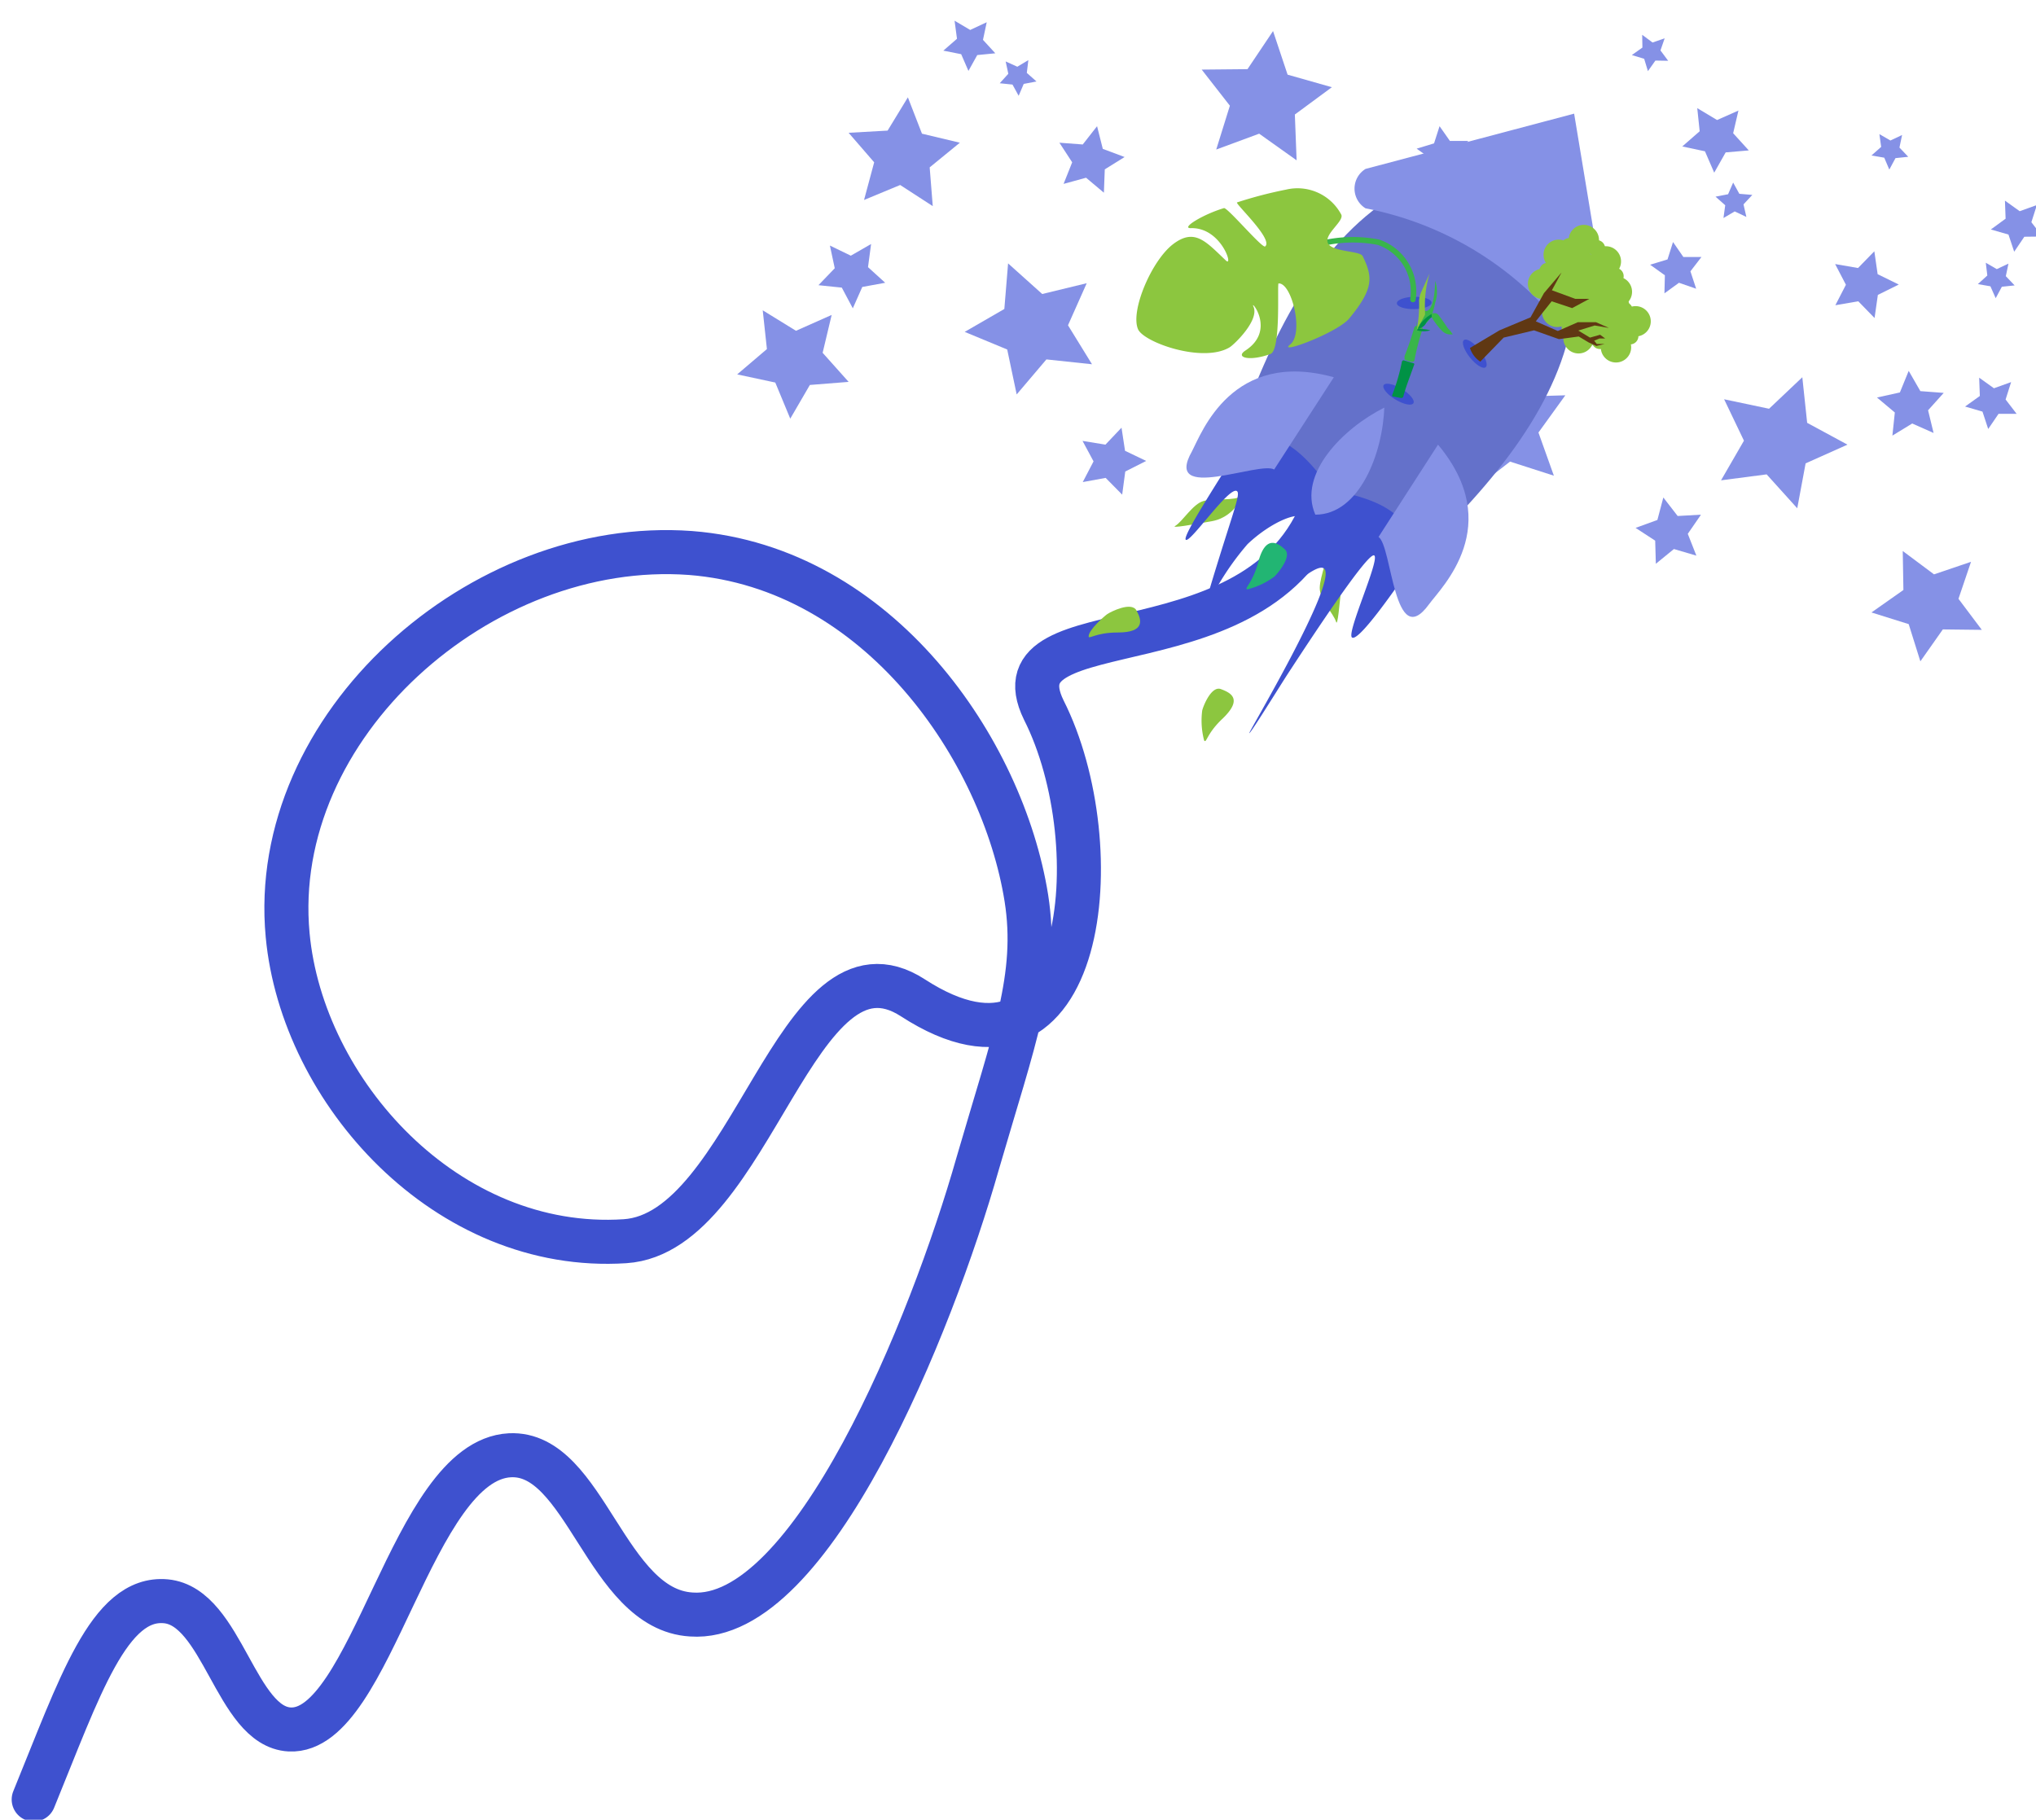 <svg xmlns="http://www.w3.org/2000/svg" viewBox="0 0 92.44 82.63"><defs><style>.a,.g{fill:none;stroke-linecap:round;stroke-miterlimit:10;}.a{stroke:#3e51cf;stroke-width:2px;}.b,.h{fill:#8cc63f;}.b,.c,.g,.i{fill-rule:evenodd;}.c{fill:#22b573;}.d{fill:#8591e6;}.e{fill:#3e51cf;}.f{fill:#6471ca;}.g{stroke:#39b54a;stroke-width:0.25px;}.i{fill:#603813;}.j{fill:#009245;}.k{fill:#39b54a;}</style></defs><title>Block_2</title><path class="a" d="M1.53,81.71c2.08-5.08,3.42-9.24,6-9s3.17,5.69,5.62,5.82c3.73.19,5.53-12.22,10-12.45,3.44-.17,4.35,7,8.24,7.23,5.45.39,10.91-13.13,13-20.48,1.65-5.68,2.77-8.5,2.21-12.05-1.07-6.71-6.68-15-15.25-15.67-9.52-.7-19.18,7.85-18.29,17.35.66,7.1,7.22,14.43,15.32,13.9,5.77-.38,7.77-14.49,13.07-11.05,7.89,5.11,9.05-6.92,5.94-13.07C45,27.35,57.68,30.89,60.25,22.5"/><path class="b" d="M60.66,28.23c-.12-.38-.75-1-.74-1.54s.43-1.43.25-1.68.85.42.74,1.53C60.82,27.44,60.73,28.49,60.66,28.23Z"/><path class="b" d="M49.43,28.88c0-.27.7-.9.85-1s1.09-.58,1.32-.16.41,1-.85,1C49.71,28.72,49.4,29.07,49.43,28.88Z"/><path class="c" d="M56.64,26.76a3.47,3.47,0,0,0,1.21-.57c.08-.06.84-.91.49-1.24s-.89-.65-1.21.57C56.86,26.52,56.45,26.74,56.64,26.76Z"/><path class="b" d="M53.36,23.88c.34-.21.8-1,1.28-1.13s1.49,0,1.69-.23-.18.93-1.28,1.14C54.17,23.82,53.13,24,53.36,23.88Z"/><path class="b" d="M54.67,33.62a3.55,3.55,0,0,1-.09-1.33c0-.1.39-1.17.85-1s1,.45.09,1.33C54.77,33.32,54.78,33.78,54.67,33.62Z"/><polygon class="d" points="47.06 3.7 46.48 3.81 46.25 4.35 45.97 3.84 45.39 3.78 45.78 3.35 45.66 2.79 46.19 3.03 46.69 2.73 46.62 3.31 47.06 3.7"/><polygon class="d" points="66.92 22.23 66.91 20.15 65.19 18.97 67.17 18.32 67.76 16.33 68.99 18.01 71.07 17.95 69.85 19.64 70.55 21.6 68.56 20.96 66.92 22.23"/><polygon class="d" points="48.29 8.35 48.68 7.37 48.1 6.48 49.16 6.56 49.81 5.73 50.07 6.76 51.06 7.13 50.16 7.69 50.12 8.75 49.31 8.07 48.29 8.35"/><polygon class="d" points="43.97 3.22 43.64 2.46 42.83 2.3 43.45 1.76 43.34 0.94 44.05 1.36 44.8 1.01 44.63 1.81 45.19 2.42 44.37 2.5 43.97 3.22"/><polygon class="d" points="33.47 17 35.2 17.37 35.88 19.01 36.77 17.48 38.53 17.34 37.35 16.02 37.76 14.3 36.14 15.02 34.63 14.09 34.82 15.85 33.47 17"/><polygon class="d" points="38.53 6.03 39.69 7.37 39.23 9.08 40.87 8.4 42.35 9.36 42.21 7.6 43.58 6.48 41.86 6.07 41.22 4.42 40.3 5.93 38.53 6.03"/><polygon class="d" points="49.58 16.54 48.49 14.77 49.34 12.86 47.32 13.35 45.77 11.96 45.6 14.03 43.8 15.07 45.73 15.87 46.16 17.91 47.51 16.32 49.58 16.54"/><polygon class="d" points="38.72 14 39.15 13.03 40.19 12.84 39.41 12.13 39.55 11.08 38.63 11.61 37.68 11.15 37.9 12.18 37.16 12.95 38.22 13.06 38.72 14"/><polygon class="d" points="77.02 25.23 76.63 24.24 77.23 23.37 76.17 23.43 75.52 22.59 75.25 23.61 74.26 23.97 75.15 24.55 75.18 25.6 76 24.93 77.02 25.23"/><polygon class="d" points="85.78 7.7 85.55 7.16 84.97 7.06 85.41 6.67 85.33 6.09 85.83 6.38 86.36 6.13 86.24 6.7 86.64 7.12 86.06 7.18 85.78 7.7"/><polygon class="d" points="90.61 13.54 90.37 13 89.8 12.9 90.23 12.51 90.16 11.93 90.66 12.22 91.19 11.97 91.07 12.54 91.47 12.96 90.89 13.02 90.61 13.54"/><polygon class="d" points="81.83 17.13 82.05 19.2 83.88 20.19 81.98 21.04 81.6 23.08 80.21 21.54 78.14 21.81 79.18 20.01 78.28 18.13 80.32 18.56 81.83 17.13"/><polygon class="d" points="85.92 19.78 86.03 18.73 85.22 18.05 86.26 17.82 86.66 16.84 87.19 17.76 88.25 17.84 87.54 18.63 87.79 19.66 86.82 19.23 85.92 19.78"/><polygon class="d" points="49.15 20.02 50.19 20.19 50.92 19.42 51.08 20.47 52.04 20.93 51.09 21.41 50.95 22.46 50.2 21.7 49.16 21.89 49.65 20.95 49.15 20.02"/><polygon class="d" points="90.39 10.42 91.06 9.93 91.03 9.11 91.7 9.59 92.48 9.31 92.23 10.09 92.73 10.74 91.91 10.75 91.45 11.43 91.19 10.65 90.39 10.42"/><polygon class="d" points="89.22 18.46 89.89 17.98 89.86 17.15 90.53 17.63 91.31 17.35 91.06 18.14 91.56 18.79 90.74 18.79 90.27 19.48 90.01 18.69 89.22 18.46"/><polygon class="d" points="86.39 25.02 86.42 26.79 84.97 27.81 86.66 28.34 87.19 30.03 88.21 28.58 89.98 28.6 88.92 27.19 89.49 25.51 87.81 26.08 86.39 25.02"/><polygon class="d" points="74.56 1.58 74.57 2.16 74.09 2.5 74.65 2.67 74.82 3.23 75.16 2.75 75.74 2.76 75.39 2.29 75.58 1.74 75.03 1.93 74.56 1.58"/><polygon class="d" points="77.89 8.93 78.33 9.32 78.25 9.9 78.76 9.6 79.29 9.85 79.16 9.28 79.56 8.85 78.97 8.8 78.69 8.29 78.46 8.82 77.89 8.93"/><polygon class="d" points="58.87 7.28 58.79 5.2 60.47 3.96 58.46 3.39 57.8 1.41 56.64 3.14 54.56 3.16 55.84 4.8 55.22 6.79 57.17 6.07 58.87 7.28"/><polygon class="d" points="76.38 6.65 77.41 6.87 77.83 7.84 78.35 6.92 79.4 6.83 78.69 6.05 78.93 5.02 77.96 5.45 77.06 4.91 77.17 5.96 76.38 6.65"/><polygon class="d" points="85.11 14.44 85.26 13.39 86.21 12.92 85.25 12.45 85.1 11.41 84.36 12.17 83.32 11.99 83.81 12.93 83.33 13.86 84.37 13.68 85.11 14.44"/><polygon class="d" points="64.97 8.06 65.64 7.57 66.42 7.84 66.16 7.06 66.66 6.4 65.83 6.4 65.36 5.73 65.11 6.51 64.32 6.75 64.99 7.23 64.97 8.06"/><polygon class="d" points="75.57 13.32 76.23 12.84 77.01 13.11 76.75 12.32 77.25 11.67 76.43 11.67 75.96 10.99 75.71 11.78 74.92 12.02 75.59 12.5 75.57 13.32"/><path class="e" d="M65,24.33c-1.89,2.84-3.32,4.78-3.61,4.62s1.29-3.58,1-3.73-2.82,3.69-4,5.5c-.74,1.17-1.63,2.6-1.67,2.57s4-6.8,3.41-7.46c-.36-.39-2.18,1.56-2.39,1.19s1.78-2.75,1.54-3.41c-.18-.51-1.58.09-2.64,1.1a12.49,12.49,0,0,0-1.95,3.07c-.07,0,.08-.6.86-3.08.57-1.8.75-2.3.61-2.4-.35-.24-2.12,2.37-2.32,2.21S55.68,21.3,57.07,19C57.11,18.91,65.06,24.27,65,24.33Z"/><path class="f" d="M68.43,9.41l3,4.8c-.56,4-3.48,7.66-7.21,11.16-.29-.59.26-2.07-2.73-2.88H60.25l-.47-1.1c-2-2.4-3.1-1.28-3.75-1.3,1.65-4.85,3.76-9,7.21-11.17l5.19.48Z"/><path class="d" d="M71.47,5.16l1.59,9.6a1.05,1.05,0,0,1-1.62.78h0A15.08,15.08,0,0,0,62,9.46h0a1.05,1.05,0,0,1,0-1.79Z"/><path class="d" d="M60.56,17.13c-4.62-1.28-6,2.52-6.44,3.36-1.34,2.36,3.09.43,3.73.83Z"/><path class="d" d="M65.29,20.19c3.07,3.68.16,6.47-.41,7.25-1.6,2.2-1.67-2.64-2.29-3.06Z"/><path class="d" d="M59.72,23.37c2,0,3.06-2.79,3.13-4.86C61,19.43,58.91,21.52,59.72,23.37Z"/><ellipse class="e" cx="64.21" cy="13.76" rx="0.79" ry="0.28" transform="translate(-0.25 1.22) rotate(-1.09)"/><ellipse class="e" cx="66.96" cy="16.06" rx="0.28" ry="0.79" transform="translate(4.65 45.37) rotate(-38.68)"/><ellipse class="e" cx="63.49" cy="17.9" rx="0.28" ry="0.79" transform="translate(15.21 62.84) rotate(-58.69)"/><path class="g" d="M64.15,13.6A2.36,2.36,0,0,0,62.59,11a6.09,6.09,0,0,0-2.76.1"/><path class="b" d="M61.26,14.46c-.55.66-3.31,1.68-2.68,1.18s.07-2.81-.53-2.77c-.07,0,.12,3-.36,3.2-.94.35-1.63.17-1.15-.15,1.43-.93.19-2.38.37-2,.28.62-.87,1.72-1.08,1.85-1.21.73-3.9-.22-4.16-.82-.36-.83.62-3.13,1.6-3.87s1.49-.1,2.39.75c.36.34-.21-1.52-1.6-1.47-.46,0,.57-.63,1.51-.91.15-.05,1.74,1.84,1.87,1.74.4-.32-1.43-2-1.27-2a19.11,19.11,0,0,1,2.22-.58,2.25,2.25,0,0,1,2.5,1.12c.18.29-.79.9-.6,1.31s1.46.34,1.58.59C62.33,12.58,62.38,13.1,61.26,14.46Z"/><circle class="h" cx="70.77" cy="11.57" r="0.69"/><circle class="h" cx="71.91" cy="10.9" r="0.69"/><circle class="h" cx="71.25" cy="11.19" r="0.38"/><circle class="h" cx="70.06" cy="12.89" r="0.69"/><circle class="h" cx="70.27" cy="12.31" r="0.38"/><circle class="h" cx="70.7" cy="14.16" r="0.69"/><circle class="h" cx="70.32" cy="13.68" r="0.38"/><circle class="h" cx="71.67" cy="15.36" r="0.69"/><circle class="h" cx="71.28" cy="14.89" r="0.38"/><circle class="h" cx="72.64" cy="15.47" r="0.38"/><circle class="h" cx="72.91" cy="11.87" r="0.69"/><circle class="h" cx="72.5" cy="11.28" r="0.38"/><circle class="h" cx="73.41" cy="13.25" r="0.69"/><circle class="h" cx="73.34" cy="12.54" r="0.38"/><circle class="h" cx="74.26" cy="14.59" r="0.69"/><circle class="h" cx="73.75" cy="14.09" r="0.38"/><circle class="h" cx="73.37" cy="15.77" r="0.69"/><circle class="h" cx="74.01" cy="15.26" r="0.38"/><ellipse class="h" cx="72.14" cy="13.37" rx="1.49" ry="2.35" transform="translate(7.47 48.02) rotate(-38.68)"/><path class="i" d="M66.74,15.8,68.08,15l1.41-.59.61-1.1.8-.94-.44.81,1.06.39.64,0-.78.42-.93-.31-.72.91,1,.44.91-.4.82,0,.59.26-.65-.11-.74.23.53.32.46-.13.23.17-.26,0-.24.1.12.15.35,0-.37.09-.35-.16-.45-.27-.9.12L69.65,15l-1.38.33-1.06,1.09A1.14,1.14,0,0,1,66.74,15.8Z"/><path class="j" d="M63.23,18l.37.07c.06,0,.11,0,.13-.12.11-.41.28-.83.47-1.37a.07.07,0,0,0,0-.08l-.47-.14s-.07,0-.08.07a9.15,9.15,0,0,1-.43,1.48S63.19,18,63.23,18Z"/><path class="k" d="M64.22,16.36A10.73,10.73,0,0,1,64.57,15a.1.1,0,0,0,0-.13l-.26-.07s-.08,0-.1.08a13,13,0,0,1-.44,1.29c0,.07,0,.14,0,.15a1.1,1.1,0,0,0,.35.11S64.21,16.43,64.22,16.36Z"/><path class="j" d="M64.34,15a1.09,1.09,0,0,0,.6,0,1.54,1.54,0,0,0-.42-.06C64.34,14.87,64.34,15,64.34,15Z"/><path class="k" d="M64.33,14.92c0-.06,0-.34,0-.32a.59.59,0,0,0,0,.3S64.32,14.94,64.33,14.92Z"/><path class="k" d="M64.31,14.93s.29-.89.43-.81c.3,0,.41-.72.42-1.37a1.54,1.54,0,0,1,0,1,3,3,0,0,1-.2.66A1.18,1.18,0,0,1,64.31,14.93Z"/><path class="h" d="M64.32,15a6,6,0,0,0,.11-1.36,1.19,1.19,0,0,1,.11-.41l.37-.82a5.06,5.06,0,0,0-.21,1.73c0,.2,0,.11,0,.15Z"/><path class="j" d="M65,14.26a1.62,1.62,0,0,0-.53.47,1.82,1.82,0,0,1-.1.19.46.46,0,0,0,.36-.22.74.74,0,0,1,.41-.36Z"/><path class="k" d="M65,14.4a3.2,3.2,0,0,0,.5.65.55.55,0,0,0,.46.13L65.83,15a.73.73,0,0,1-.14-.16c-.08-.13-.25-.37-.39-.55,0,0-.08-.07-.13-.07H65S65,14.37,65,14.4Z"/></svg>